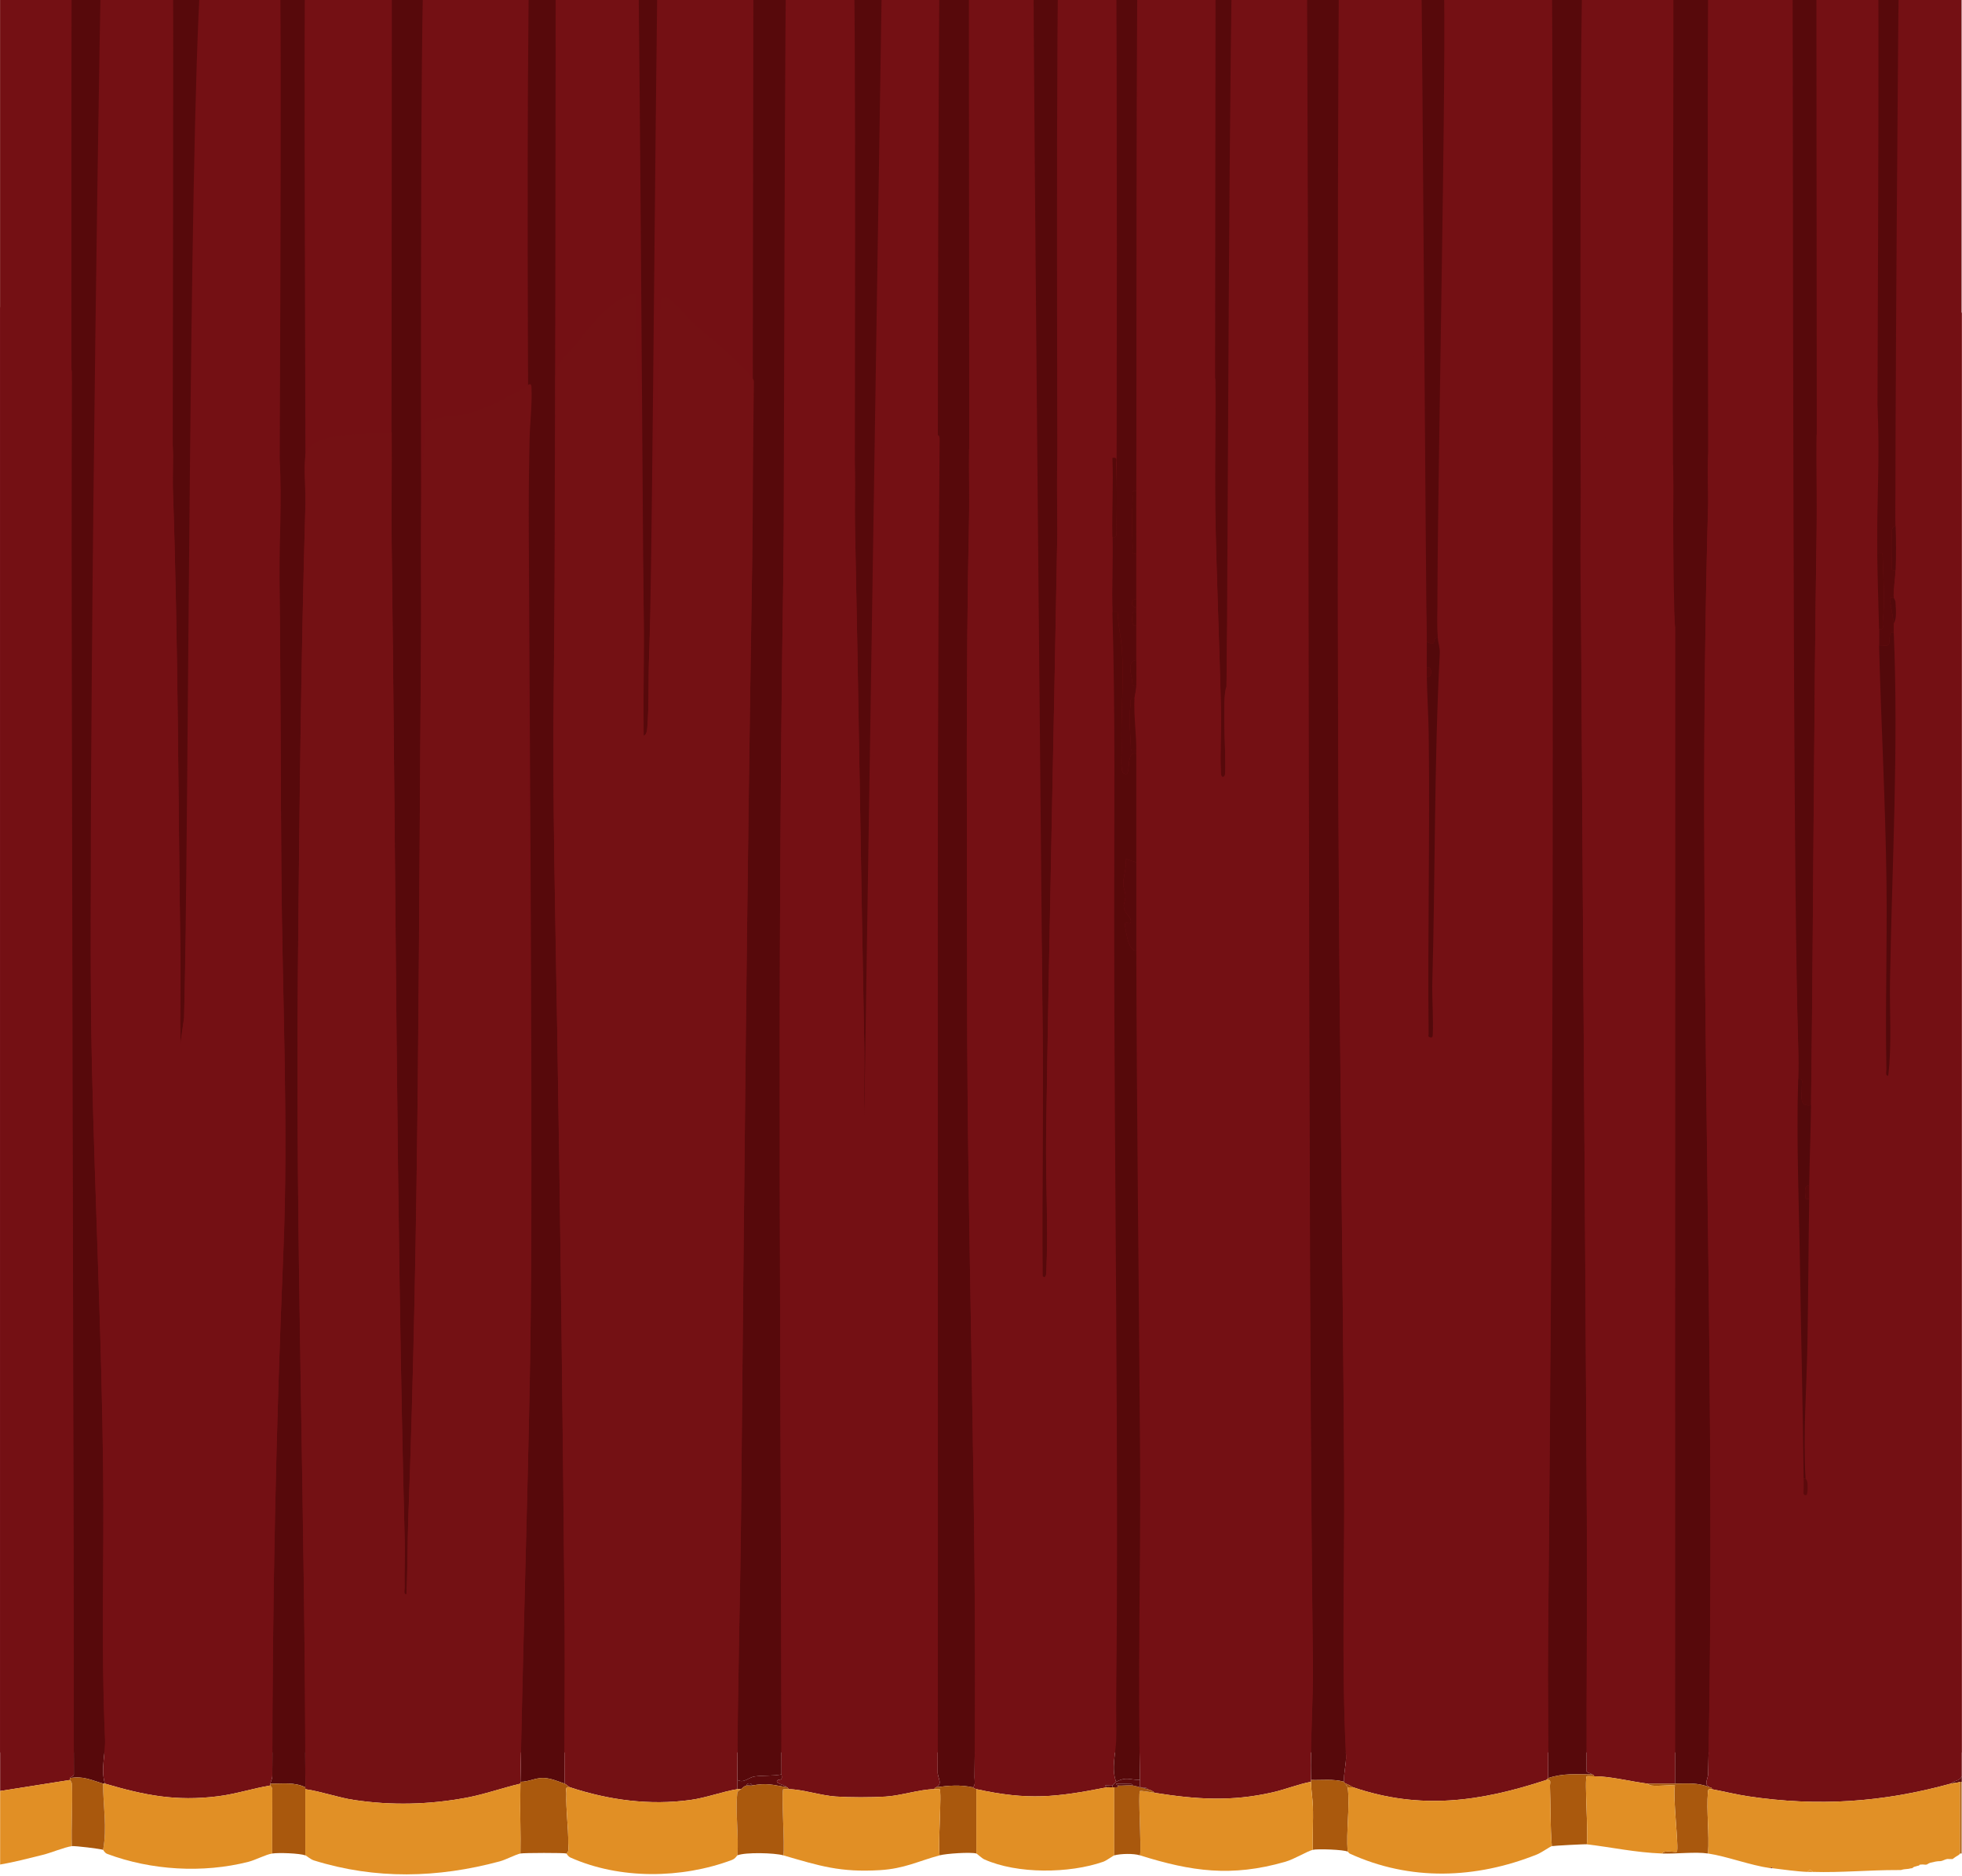 <svg width="4098" height="3918" viewBox="0 0 4098 3918" fill="none" xmlns="http://www.w3.org/2000/svg">
<g clip-path="url(#clip0_17175_1251)">
<rect x="-90.48" width="4188.04" height="3659.65" fill="#741014"/>
<path d="M4097.56 -487.065V-387.225C4082.4 -385.045 4075.67 -368.155 4066.54 -358.725C4037.88 -329.125 3993.53 -294.375 3975.33 -257.935C3959.47 -226.195 3968.47 -158.585 3967.04 -120.305C3964.83 -61.195 3957.15 1038.62 3959.32 1098.24C3950.34 1100.88 3951.86 1108.15 3951.46 1115.35C3950.38 1134.46 3950.88 1157.79 3951.65 1177.09C3951.95 1184.53 3947.68 1192.51 3959.33 1190.4C3958.66 1207.46 3954.4 1233.76 3955.49 1248C3943.85 1246.6 3948.04 1253.27 3948.83 1260.31C3950.23 1272.78 3954.82 1291.75 3955.49 1301.76C3955.92 1308.1 3955.22 1314.59 3955.49 1320.96C3942.03 1315.79 3950.51 1342.73 3943.51 1347.39C3940.13 1349.64 3929.78 1346.96 3924.77 1347.84C3924.47 1336.37 3925.06 1324.76 3924.77 1313.28C3936.95 1315.38 3931.58 1307.18 3932.37 1299.89C3937.36 1254 3933.89 1211.36 3932.45 1165.28C3932.07 1153.09 3933.52 1155.53 3920.93 1155.84C3919.57 1055.09 3927.28 -94.185 3921.11 -193.485C3920.8 -198.485 3918.2 -224.745 3917.08 -225.935C3914.88 -228.265 3907.24 -223.275 3904.32 -221.435C3886.29 -210.075 3868.4 -191.355 3848.26 -181.495C3838.14 -168.935 3796.56 -145.405 3794.25 -131.825C3793.21 -65.245 3795.42 1041.45 3794.39 1108.02C3788.21 1507.26 3787.83 1908.15 3782.69 2307.84C3755.49 2312.31 3764.14 2285.64 3763.49 2267.39C3763.22 2259.95 3767.43 2251.97 3755.81 2254.08C3756.48 2232.03 3756.49 2208.94 3755.85 2186.84C3743.37 1760.3 3745.72 292.324 3743.93 -135.355C3739.85 -148.835 3744.39 -156.615 3727.77 -152.255C3717.53 -149.575 3685.56 -122.645 3679.68 -126.935C3677.87 -128.255 3682.03 -136.285 3670.15 -133.195C3660.79 -130.755 3656.66 -122.725 3649.68 -118.955C3631.2 -108.955 3612.87 -103.265 3592.21 -99.625C3585.26 -98.405 3573.19 -101.385 3569.34 -95.615C3564.73 -88.705 3568.33 1033.39 3567.84 1050.43C3542.2 1933.9 3586.36 2819.92 3567.85 3703.86C3567.6 3715.76 3557.51 3726.57 3571.5 3732.48C3544.71 3722.15 3526.61 3724.88 3498.54 3724.8L3498.72 1311.19C3489.64 1199.46 3497.11 45.795 3494.74 -66.615C3490.68 -72.665 3491.99 -98.035 3490.88 -99.235C3490.12 -100.055 3474.6 -98.645 3469.71 -99.185C3422.33 -104.385 3377.02 -127.275 3327.64 -130.025C3295.22 -131.835 3308.4 -107.085 3306.58 -81.895C3297.84 39.365 3301.8 1204.77 3302.52 1326.91C3306.15 1942 3310.88 2558.51 3314.4 3173.59C3315.4 3348.88 3313.48 3524.21 3313.97 3699.48C3314.37 3701.48 3321.69 3702.91 3325.74 3705.6C3292.61 3705.47 3265.4 3702.68 3233.58 3713.28C3234.48 3617.94 3232.45 3522.42 3233.4 3427.03C3241.73 2593.09 3246.12 720.484 3241.28 -112.675C3238.47 -119.725 3238.98 -139.975 3233.73 -143.525C3227.81 -147.535 3188.66 -154.265 3176 -158.755C3149.58 -168.115 3114.5 -185.545 3088.88 -198.355C3079.58 -203.005 3024 -239.345 3018.56 -233.605C3012.41 -227.115 3025.73 -77.215 3014.67 -55.095C3024.43 56.205 2997.07 1224.46 3003.19 1332.49C2987.19 1331.31 3005.48 1351.8 2980.15 1340.17C2977.83 1216.07 2970.85 50.265 2968.45 -74.075C2967.42 -127.185 2971.71 -183.165 2968.81 -235.715C2968.2 -246.875 2966.13 -270.955 2964.03 -280.855C2963.06 -285.435 2960.18 -289.675 2957.22 -293.245C2908.07 -324.115 2870.1 -377.095 2826.63 -412.255C2822.49 -415.605 2804.28 -430.285 2799.69 -425.605C2795.58 -421.425 2800.28 -325.005 2799.86 -308.315C2791.81 9.255 2794.54 1369.58 2795.66 1687.87C2797.29 2151.93 2804.71 2617.56 2807.54 3081.43C2808.72 3275.58 2801.71 3471.73 2811.36 3665.08C2812.35 3684.81 2806.19 3701.59 2807.36 3720.96C2785.12 3714.49 2761.12 3717.94 2738.24 3717.12C2736.41 3637.35 2743.25 3554.58 2742.26 3473.11C2730.78 2529.86 2735.65 545.443 2727.76 -397.945C2724.49 -421.625 2707.71 -388.845 2701.93 -383.195C2682.85 -364.565 2664.54 -355.045 2644.07 -341.215C2634.23 -334.565 2587.23 -280.325 2581.29 -269.595C2572.66 -254.035 2578.01 -220.405 2577 -200.925C2566.73 -3.085 2564.56 1235.85 2561.78 1434.44C2550.72 1457.85 2563.8 1613.4 2557.75 1620.49C2553.46 1625.52 2550.39 1621.09 2550.08 1614.8C2547.95 1571.87 2551.22 1527.19 2550.26 1484C2547.19 1344.99 2540.79 1204.59 2538.38 1065.8C2536.79 974.297 2539.95 -157.485 2538.55 -248.955C2535.79 -251.985 2523.27 -241.325 2519.77 -238.965C2497.52 -223.985 2477.67 -202.935 2455.35 -188.185C2431.29 -172.275 2403.96 -160.525 2377.81 -148.615C2372.52 -104.055 2373.94 980.477 2373.45 1025.3C2361.84 1023.19 2366.02 1031.17 2365.77 1038.61C2364.65 1071.94 2364.44 1109.28 2365.77 1142.55C2366.07 1149.99 2361.8 1157.97 2373.45 1155.86C2373.33 1187.8 2373.56 1219.92 2373.45 1251.86C2361.54 1247.99 2361.54 1271.09 2373.45 1267.22C2373.44 1271.06 2373.45 1274.9 2373.45 1278.74C2368.76 1279.04 2366.25 1276.93 2365.71 1281.07C2364.44 1290.75 2362.58 1309.82 2373.45 1305.62C2373.4 1329.89 2373.48 1354.31 2373.45 1378.58C2354.18 1379.55 2362.48 1408.79 2364.65 1420.19C2365.99 1427.24 2362.8 1434.55 2373.45 1432.34C2373.28 1443.34 2369.96 1452.43 2369.61 1459.22C2357.97 1457.04 2362.78 1464.78 2361.52 1472.08C2356.84 1499.02 2361.03 1528.92 2361.93 1557.3C2362.32 1569.49 2360.84 1567.05 2373.45 1566.74C2373.45 1569.3 2373.45 1571.86 2373.45 1574.42C2348.32 1566.18 2365.94 1628.67 2346.54 1614.77C2339.57 1609.78 2343.13 1572.08 2342.76 1560.95C2340.46 1491.51 2348.67 1419.82 2342.76 1349.75C2341.09 1329.91 2336.26 1308.55 2334.9 1288.33C2334.1 1276.52 2337.32 1278.25 2323.52 1278.75C2322 1226.42 2324.53 1173.48 2323.52 1121.31C2335.17 1123.42 2330.88 1115.45 2331.21 1108.01C2333.39 1059.34 2333.1 -21.575 2331.19 -70.525C2330.9 -77.965 2335.16 -85.945 2323.51 -83.835C2322.78 -102.175 2318.53 -119.205 2319.66 -137.585C2292.63 -128.535 2270.11 -113.655 2240.98 -110.705C2234.53 -110.055 2214.52 -112.215 2212.46 -110.405C2204.86 -103.735 2208.92 1087.91 2208.49 1111.88C2201.05 1529.94 2191.3 1949.25 2185.09 2367.2C2183.66 2463.42 2190.02 2563.83 2185.27 2659.28C2184.96 2665.57 2181.89 2670 2177.6 2664.97C2176.16 2492.84 2179.4 2320.5 2177.77 2148.32C2174.02 1753.24 2160.15 317.314 2158.43 -78.125C2153.7 -85.695 2156.25 -110.955 2154.12 -114.125C2146.14 -125.965 2059.46 -110.185 2041.47 -114.365C2033.77 -112.895 2024.82 -110.055 2023.95 -101.165C2023.06 -55.055 2025.18 1031.22 2024.17 1077.32C2016.95 1405.24 2020.02 1736.82 2020.02 2064.02C2020.02 2612.93 2041.66 3162.03 2035.54 3711.39C2035.47 3717.81 2038.15 3728.74 2031.67 3732.49C2005.24 3726.82 1981.38 3728.73 1954.87 3732.49C1970.48 3725.72 1957.6 3712.08 1958.53 3700.03C1960.33 2771.96 1955.1 803.263 1962.61 -124.225C1962.45 -126.295 1962.12 -128.455 1960.89 -130.185C1957.58 -134.835 1859.66 -155.725 1849.76 -152.465C1845.33 -151.005 1843.67 -147.825 1843.47 -143.415L1805.14 2334.72C1804.19 2285.48 1806.25 2235.99 1805.29 2186.71C1798.22 1822.37 1793.39 1457.08 1785.73 1092.67C1784.59 1038.32 1788.89 -54.855 1782.02 -108.765C1780.86 -117.885 1785.42 -128.355 1778.2 -135.665C1755.72 -158.415 1700.47 -170.935 1669.52 -188.265C1663.35 -191.715 1653.46 -201.295 1649.55 -202.865C1643.31 -205.365 1644.02 -201.525 1643.83 -197.195C1638.43 -75.305 1637.92 1089.4 1635.97 1211.35C1622.69 2042.26 1631.18 2874.23 1632.31 3705.6C1614.26 3709.09 1594.89 3707.4 1576.91 3709.72C1562.37 3711.6 1554.65 3724.76 1540.15 3717.12C1540.32 3529.48 1546.28 3338.66 1548.01 3150.91C1554.07 2492.67 1560.4 1834.66 1571.05 1177.15C1573.11 1050.14 1572.58 -116.245 1574.68 -243.185C1574.71 -246.465 1572.7 -248.575 1571.08 -251.105C1562.52 -264.425 1520.01 -302.785 1505.67 -316.255C1489.29 -331.655 1468.4 -346.925 1451.75 -362.175C1440.98 -372.035 1403.67 -414.455 1395.47 -417.265C1392.56 -418.265 1383.48 -418.675 1382.84 -417.825C1375.9 -408.545 1379.58 -347.995 1378.9 -331.495C1369.8 -111.675 1363.96 1149.11 1355.79 1368.94C1353.99 1417.36 1355.86 1471.2 1352.06 1518.81C1351.71 1523.25 1350.76 1535.99 1344.33 1536C1343.33 1452.18 1345.5 1368.17 1344.48 1284.31C1342.12 1090.21 1335.67 -145.425 1328.9 -339.175C1327.96 -366.025 1330.16 -393.145 1328.95 -419.975C1328.47 -430.685 1317.42 -425.565 1310.79 -422.645C1262.88 -401.505 1234.25 -358.695 1202.25 -319.985C1182.35 -295.915 1159.16 -283.205 1159.95 -247.085C1161.55 -35.905 1159.36 1215.99 1156.72 1426.57C1153.71 1666.78 1159.9 1910.8 1163.86 2152.29C1170.64 2566.56 1175.73 2981.97 1179.36 3396.31C1180.32 3505.78 1178.27 3615.37 1179.18 3724.8C1165.22 3719.92 1150.18 3713.34 1135.04 3712.98C1118.01 3712.58 1103.76 3721.31 1087.02 3720.96C1092.04 3444.78 1101.08 3166.18 1106.4 2889.79C1119.03 2233.18 1092.62 536.454 1106.04 -120.515C1106.79 -157.335 1111.73 -194.115 1110.06 -231.755C1109.47 -245.095 1099.88 -232.385 1093.52 -229.035C1044.69 -203.335 983.829 -166.565 928.549 -171.475C923.219 -166.975 887.499 -160.645 887.159 -158.505C885.739 -149.625 888.279 -137.765 887.369 -127.985C875.289 1.305 880.559 1198.18 879.469 1330.38C874.399 1945.41 875.519 2560.62 852.729 3173.72C850.799 3225.65 851.669 3277.48 848.899 3329.26C842.249 3330.18 845.179 3320.48 845.089 3315.86C844.439 3282.55 846.109 3249.1 845.269 3215.81C827.689 2522.13 826.969 1825.56 818.029 1131.05C817.049 1054.86 819.119 -61.505 818.229 -137.655C770.539 -133.675 717.049 -136.035 671.319 -121.335C657.759 -116.975 640.089 -104.345 637.909 -89.465C633.579 -59.875 638.829 1022.58 637.909 1054.24C628.459 1379.45 625.219 1707.84 622.189 2033.08C616.909 2600.13 637.729 3165.59 637.729 3732.45C614.209 3721.04 590.219 3725.34 564.769 3724.77C565.319 3720.23 568.779 3715.76 568.789 3707.73C568.909 3344.33 576.309 2982.32 591.619 2620.75C602.909 2354.07 589.679 2085.16 587.639 1818.41C586.089 1616.37 586.169 1411.78 583.779 1211.68C582.809 1130.96 589.809 1.025 584.009 -78.145C583.689 -82.465 580.669 -105.435 579.759 -106.535C577.029 -109.845 531.159 -114.245 522.329 -116.305C504.069 -120.565 478.419 -128.565 461.069 -135.685C449.459 -140.445 441.679 -152.575 426.559 -149.165C420.179 -115.485 421.119 -81.215 418.899 -47.355C394.189 328.955 394.269 1748.12 384.479 2125.61L376.649 2181.1C375.689 2116.49 377.759 2051.67 376.799 1987.01C372.019 1664.76 372.219 1341.33 361.079 1019.69C360.079 990.787 363.309 -79.825 360.879 -108.455C360.299 -115.325 358.239 -133.495 356.739 -138.875C353.819 -149.305 310.699 -165.635 298.629 -172.925C268.789 -190.955 244.439 -218.995 209.609 -229.825L211.679 -112.495C203.249 321.454 182.109 1794.62 192.119 2229.29C198.589 2510.39 212.389 2792.18 215.519 3073.73C217.579 3259.3 211.159 3445.55 219.359 3630.52C220.789 3662.89 209.859 3694.26 219.179 3724.78C217.999 3724.43 216.519 3725.13 215.339 3724.78C191.519 3717.78 173.929 3708.22 146.219 3713.26C147.539 3709.98 155.479 3709.64 154.209 3703.83C153.679 2726.47 146.329 713.103 150.259 -262.645C150.119 -273.475 138.779 -282.195 130.939 -289.405C110.529 -308.155 86.249 -324.645 65.499 -343.005C44.469 -361.605 27.329 -388.025 0.299 -398.765V-487.085C7.939 -487.445 10.979 -481.815 15.699 -477.515C175.109 -332.105 331.109 -231.035 555.149 -218.245C848.369 -201.505 1090.21 -314.555 1288.71 -521.565C1300.64 -534.005 1318.87 -566.705 1338.42 -564.025C1349.4 -562.525 1359.5 -540.135 1367.41 -531.305C1655.26 -209.785 2110.26 -119.255 2495.08 -328.955C2611.99 -392.665 2672.65 -461.235 2759.28 -556.275C2772.9 -571.215 2776.29 -570.865 2792.07 -558.215C2804.08 -548.585 2811.04 -535.425 2820.7 -525.415C3029.26 -309.335 3293.89 -172.365 3603.65 -218.785C3798.59 -247.995 3962.72 -346.975 4097.58 -487.095L4097.56 -487.065Z" fill="#57090B"/>
<path d="M4097.56 652.799V3709.44C4092.85 3720.27 4081.89 3717.56 4074.52 3724.8C3932.21 3764.04 3797.29 3773.15 3650.69 3751.19C3625.34 3747.39 3600.44 3741.01 3575.32 3736.32C3575.83 3732.28 3573.34 3733.2 3571.48 3732.48C3557.49 3726.57 3567.58 3715.76 3567.83 3703.86C3586.34 2819.91 3542.17 1933.9 3567.82 1050.42C3568.31 1033.38 3564.71 951.309 3569.32 944.399C3573.17 938.629 3585.24 941.609 3592.19 940.389C3612.86 936.759 3631.18 931.069 3649.66 921.059C3656.64 917.279 3660.77 909.259 3670.13 906.819C3682 903.729 3677.85 911.759 3679.66 913.079C3685.55 917.379 3717.51 890.449 3727.75 887.759C3744.38 883.399 3739.83 891.179 3743.91 904.659C3745.7 1332.34 3743.35 1760.29 3755.83 2186.83C3756.48 2208.93 3756.46 2232.02 3755.79 2254.07C3751.79 2385.68 3757.82 2522.41 3759.81 2655.17C3761.97 2799.61 3765.59 2943.54 3767.31 3087.35C3767.39 3094.34 3767.11 3101.38 3767.31 3108.39C3767.46 3113.59 3764.14 3124.48 3773.04 3121.92C3776.23 3121 3775.67 3101.34 3775.19 3096.57C3774.63 3091.03 3771.18 3087.85 3771.15 3087.35C3765.78 2994.05 3773.56 2898.12 3775.17 2805.29C3776.91 2704.54 3777.28 2604.48 3778.83 2503.67C3778.97 2494.73 3778.7 2485.73 3778.83 2476.79C3779.64 2420.35 3781.94 2364.51 3782.67 2307.83C3787.81 1908.14 3788.19 1507.25 3794.37 1108.01C3795.4 1041.44 3793.19 974.759 3794.23 908.189C3796.54 894.609 3838.13 871.079 3848.24 858.519C3868.38 848.659 3886.27 829.939 3904.3 818.579C3907.22 816.739 3914.86 811.749 3917.06 814.079C3918.18 815.269 3920.78 841.529 3921.09 846.529C3927.26 945.829 3919.55 1055.07 3920.91 1155.83C3921.62 1208.44 3923.41 1260.55 3924.75 1313.27C3925.04 1324.75 3924.45 1336.36 3924.75 1347.83C3929.13 1513.05 3938.28 1679.29 3940.29 1844.93C3941.86 1974.21 3937.57 2103.73 3940.11 2232.98C3940.2 2237.6 3937.27 2247.3 3943.92 2246.38C3951.67 2181.1 3946.49 2114.36 3947.61 2048.45C3951.68 1807.66 3965.65 1562.37 3955.47 1320.95C3955.2 1314.58 3955.9 1308.09 3955.47 1301.75C3962.48 1290.94 3959.47 1271.05 3959.07 1257.66C3958.94 1253.43 3955.6 1249.68 3955.47 1247.99C3954.38 1233.75 3958.64 1207.45 3959.31 1190.39C3960.57 1158.25 3960.44 1129.33 3959.31 1098.23C3957.14 1038.61 3964.81 978.819 3967.03 919.709C3968.46 881.429 3959.47 813.819 3975.32 782.079C3993.52 745.639 4037.87 710.889 4066.53 681.289C4075.66 671.859 4082.39 654.969 4097.55 652.789L4097.56 652.799Z" fill="#741014"/>
<path d="M0.279 641.279C27.309 652.019 44.449 678.439 65.479 697.039C86.239 715.399 110.509 731.889 130.919 750.639C138.769 757.849 150.099 766.569 150.239 777.399C146.309 1753.14 153.659 2726.48 154.189 3703.86C155.459 3709.67 147.519 3710 146.199 3713.29C145.909 3714.01 146.029 3716.3 146.199 3717.13L0.279 3740.16V641.279Z" fill="#741014"/>
<path d="M146.199 3717.12C146.399 3718.09 150.019 3720.47 150.249 3726.33C151.969 3769.17 148.539 3812.53 150.039 3855.36C134.039 3857.7 107.219 3869.12 89.459 3873.5C59.849 3880.79 30.369 3888.62 0.279 3893.76V3740.16L146.199 3717.12Z" fill="#E18F25"/>
<path d="M4097.56 3720.96H4093.72V3870.72H4097.56V3720.96Z" fill="#AA590D"/>
<path d="M4097.56 3720.96H4093.72C4087.75 3723.5 4080.21 3723.23 4074.52 3724.8C4081.89 3717.56 4092.85 3720.27 4097.56 3709.44V3720.96Z" fill="#5C0A0C"/>
<path d="M2980.12 1340.16C2980.45 1358.02 2979.8 1376.06 2980.12 1393.92C2980.24 1400.31 2980.01 1406.73 2980.12 1413.12C2980.83 1453.27 2983.62 1494.35 2984.14 1533.9C2986.9 1742.54 2981.71 1951.4 2983.96 2160.06C2981.04 2166.82 2990.19 2167.44 2991.63 2165.75C2995.06 2161.73 2991.04 2075.22 2991.46 2059.98C2997.97 1828.69 2995.28 1596.08 3007.19 1365.3C3007.89 1351.8 3003.76 1342.99 3003.16 1332.48C2997.05 1224.45 3024.41 1096.23 3014.64 984.92C3025.7 962.8 3012.38 812.9 3018.53 806.41C3023.98 800.67 3079.55 837.01 3088.85 841.66C3114.47 854.47 3149.55 871.89 3175.97 881.26C3188.63 885.75 3227.79 892.48 3233.7 896.49C3238.94 900.05 3238.44 920.3 3241.25 927.34C3246.09 1760.5 3241.7 2593.08 3233.37 3427.02C3232.42 3522.41 3234.45 3617.93 3233.55 3713.28C3232.11 3713.76 3230.77 3716.77 3229.71 3717.12C3092.25 3762.32 2967.33 3780.44 2826.51 3732.48C2824.02 3731.63 2818.13 3727.25 2811.15 3724.8C2807.32 3723.46 2807.57 3721.04 2807.31 3720.96C2806.15 3701.59 2812.3 3684.81 2811.31 3665.08C2801.65 3471.72 2808.67 3275.56 2807.49 3081.42C2804.66 2617.55 2797.24 2151.91 2795.61 1687.86C2794.49 1369.57 2791.76 1049.27 2799.81 731.7C2800.23 715.02 2795.53 618.6 2799.64 614.41C2804.23 609.73 2822.44 624.42 2826.58 627.76C2870.05 662.92 2908.02 715.89 2957.17 746.77C2960.13 750.34 2963.01 754.58 2963.98 759.16C2966.08 769.06 2968.15 793.14 2968.76 804.3C2971.66 856.85 2967.37 912.83 2968.4 965.94C2970.8 1090.28 2977.78 1216.06 2980.1 1340.16H2980.12Z" fill="#741014"/>
<path d="M637.719 3732.48C637.719 3165.61 616.899 2600.15 622.179 2033.1C625.209 1707.86 628.449 1379.47 637.899 1054.26C638.819 1022.6 633.559 980.171 637.899 950.581C640.079 935.701 657.749 923.071 671.309 918.711C717.039 904.011 770.529 906.371 818.219 902.391C819.109 978.531 817.039 1054.88 818.019 1131.07C826.959 1825.58 827.679 2522.15 845.259 3215.83C846.099 3249.12 844.429 3282.56 845.079 3315.88C845.169 3320.5 842.239 3330.2 848.889 3329.28C851.659 3277.5 850.789 3225.67 852.719 3173.74C875.509 2560.63 874.389 1945.43 879.459 1330.4C880.549 1198.2 875.279 1041.35 887.359 912.061C888.269 902.271 885.729 890.411 887.149 881.541C887.489 879.401 923.209 873.071 928.539 868.571C983.819 873.471 1044.68 836.711 1093.51 811.011C1099.87 807.661 1109.46 794.951 1110.05 808.291C1111.72 845.931 1106.78 882.711 1106.03 919.531C1092.61 1576.5 1119.02 2233.2 1106.39 2889.81C1101.07 3166.21 1092.03 3444.81 1087.01 3720.99C1086.99 3722.27 1087.03 3723.55 1087.01 3724.83C1048.76 3733.85 1011.48 3747.36 972.679 3754.5C895.349 3768.74 817.699 3770.57 739.889 3758.99C705.479 3753.87 672.149 3741.34 637.729 3736.35V3732.51L637.719 3732.48Z" fill="#741114"/>
<path d="M1179.16 3724.8C1178.25 3615.37 1180.3 3505.77 1179.34 3396.3C1175.71 2981.96 1170.62 2566.55 1163.84 2152.28C1159.89 1910.79 1153.69 1666.77 1156.7 1426.56C1159.34 1215.97 1161.53 1004.11 1159.93 792.93C1159.14 756.81 1182.33 744.1 1202.23 720.03C1234.23 681.32 1262.86 638.51 1310.77 617.37C1317.4 614.44 1328.45 609.32 1328.93 620.04C1330.14 646.87 1327.94 673.98 1328.88 700.84C1335.65 894.6 1342.1 1090.2 1344.46 1284.3C1345.48 1368.16 1343.31 1452.17 1344.31 1535.99C1350.73 1535.98 1351.68 1523.24 1352.04 1518.8C1355.84 1471.19 1353.97 1417.35 1355.77 1368.93C1363.95 1149.1 1369.79 928.35 1378.88 708.52C1379.56 692.02 1375.88 631.47 1382.82 622.19C1383.46 621.34 1392.54 621.75 1395.45 622.75C1403.64 625.56 1440.96 667.98 1451.73 677.84C1468.38 693.09 1489.27 708.36 1505.65 723.76C1519.98 737.23 1562.49 775.59 1571.06 788.91C1572.68 791.43 1574.7 793.54 1574.66 796.83C1572.55 923.77 1573.09 1050.13 1571.03 1177.14C1560.38 1834.65 1554.05 2492.66 1547.99 3150.9C1546.26 3338.65 1540.3 3529.48 1540.13 3717.12C1540.13 3723.52 1540.13 3729.92 1540.13 3736.32C1508.4 3741.56 1475.41 3754.34 1441.8 3758.95C1356.82 3770.62 1271.67 3759.2 1190.69 3732.48C1187.41 3731.4 1182.54 3725.98 1179.17 3724.8H1179.16Z" fill="#741114"/>
<path d="M219.159 3724.8C209.839 3694.28 220.779 3662.91 219.339 3630.54C211.139 3445.57 217.559 3259.31 215.499 3073.74C212.369 2792.19 198.569 2510.4 192.099 2229.3C182.089 1794.63 203.229 1361.49 211.659 927.541L209.589 810.211C244.419 821.041 268.779 849.081 298.609 867.111C310.679 874.401 353.799 890.731 356.719 901.161C358.219 906.541 360.279 924.711 360.859 931.581C363.289 960.211 360.059 990.801 361.059 1019.7C372.199 1341.34 371.999 1664.77 376.779 1987.02C377.739 2051.67 375.669 2116.49 376.629 2181.11L384.459 2125.62C394.249 1748.13 394.169 1368.99 418.879 992.681C421.099 958.821 420.159 924.541 426.539 890.871C441.669 887.471 449.449 899.591 461.049 904.351C478.399 911.471 504.049 919.471 522.309 923.731C531.139 925.791 577.009 930.181 579.739 933.501C580.649 934.611 583.679 957.571 583.989 961.891C589.779 1041.06 582.789 1130.97 583.759 1211.69C586.149 1411.78 586.069 1616.37 587.619 1818.42C589.659 2085.17 602.889 2354.09 591.599 2620.76C576.289 2982.34 568.889 3344.35 568.769 3707.75C568.769 3715.79 565.309 3720.26 564.749 3724.79C564.609 3725.94 564.599 3727.48 564.749 3728.63C527.859 3734.8 492.209 3746.61 454.899 3751.26C367.029 3762.21 302.239 3749.18 219.149 3724.79L219.159 3724.8Z" fill="#741014"/>
<path d="M2373.4 1025.28C2373.89 980.46 2372.47 935.94 2377.76 891.39C2403.91 879.48 2431.25 867.73 2455.3 851.82C2477.61 837.07 2497.47 816.02 2519.72 801.04C2523.22 798.68 2535.74 788.02 2538.5 791.05C2539.9 882.52 2536.74 974.27 2538.33 1065.78C2540.74 1204.57 2547.14 1344.97 2550.21 1483.98C2551.16 1527.17 2547.89 1571.85 2550.03 1614.78C2550.34 1621.07 2553.41 1625.5 2557.7 1620.47C2563.75 1613.38 2550.67 1457.83 2561.73 1434.42C2564.51 1235.83 2566.68 1036.92 2576.95 839.08C2577.96 819.6 2572.61 785.98 2581.24 770.41C2587.18 759.68 2634.18 705.44 2644.02 698.79C2664.49 684.96 2682.81 675.44 2701.88 656.81C2707.66 651.16 2724.44 618.38 2727.71 642.06C2735.6 1585.46 2730.73 2529.84 2742.21 3473.09C2743.2 3554.56 2736.36 3637.34 2738.19 3717.11C2738.22 3718.39 2738.16 3719.67 2738.19 3720.95C2711.15 3726.06 2685.19 3736.79 2658.41 3742.93C2571.68 3762.83 2498.4 3757.74 2411.79 3743.99C2408.37 3740.14 2401.28 3737.47 2396.43 3736.31L2393.66 3733.27C2376.78 3733.45 2381.38 3731.22 2381.07 3717.11C2376.17 3495.34 2382.63 3272.62 2381.25 3050.69C2379.04 2695.87 2374.19 2340.76 2373.39 1985.27C2373.25 1923.89 2373.46 1862.33 2373.39 1800.95C2373.31 1725.49 2373.35 1649.85 2373.39 1574.39C2373.39 1571.83 2373.39 1569.27 2373.39 1566.71C2373.41 1530.96 2367.82 1493.07 2369.55 1459.19C2369.9 1452.4 2373.22 1443.31 2373.39 1432.31C2373.66 1414.45 2373.37 1396.41 2373.39 1378.55C2373.42 1354.28 2373.34 1329.86 2373.39 1305.59C2373.41 1296.65 2373.37 1287.65 2373.39 1278.71C2373.39 1274.87 2373.38 1271.03 2373.39 1267.19C2373.4 1262.07 2373.37 1256.95 2373.39 1251.83C2373.5 1219.89 2373.27 1187.77 2373.39 1155.83C2373.56 1112.38 2372.91 1068.72 2373.39 1025.27L2373.4 1025.28Z" fill="#741014"/>
<path d="M1632.28 3705.6C1631.15 2874.22 1622.66 2042.25 1635.94 1211.34C1637.89 1089.39 1638.39 964.709 1643.8 842.819C1643.99 838.489 1643.28 834.649 1649.52 837.149C1653.43 838.719 1663.33 848.299 1669.49 851.749C1700.44 869.079 1755.69 881.599 1778.17 904.349C1785.39 911.659 1780.83 922.129 1781.99 931.249C1788.87 985.159 1784.56 1038.31 1785.7 1092.66C1793.36 1457.07 1798.19 1822.36 1805.26 2186.7C1806.22 2235.98 1804.16 2285.46 1805.11 2334.71L1843.44 896.599C1843.64 892.189 1845.3 888.999 1849.73 887.549C1859.63 884.289 1957.55 905.179 1960.86 909.829C1962.09 911.559 1962.42 913.709 1962.58 915.789C1955.07 1843.28 1960.3 2771.95 1958.5 3700.03C1957.57 3712.08 1970.45 3725.72 1954.84 3732.49C1953.58 3732.67 1951.99 3735.1 1951 3736.33C1920.43 3736.82 1882.14 3749.89 1849.42 3751.87C1818.94 3753.71 1775.95 3753.74 1745.52 3751.73C1714.8 3749.7 1676 3736.7 1647.64 3736.33C1646.63 3735.1 1645.09 3732.71 1643.8 3732.49C1640.68 3727.41 1614.96 3723.98 1624.89 3717.35C1628.35 3715.04 1635.23 3719.68 1632.28 3705.61V3705.6Z" fill="#741014"/>
<path d="M2031.64 3732.48C2038.12 3728.73 2035.44 3717.8 2035.51 3711.38C2041.63 3162.01 2019.99 2612.91 2019.99 2064C2019.99 1736.8 2016.93 1405.22 2024.14 1077.3C2025.15 1031.21 2023.03 984.95 2023.92 938.84C2024.79 929.95 2033.74 927.11 2041.44 925.64C2059.43 929.82 2146.11 914.04 2154.09 925.88C2156.22 929.05 2153.67 954.31 2158.4 961.88C2160.12 1357.32 2173.99 1753.22 2177.74 2148.3C2179.37 2320.47 2176.13 2492.82 2177.57 2664.95C2181.86 2669.98 2184.93 2665.55 2185.24 2659.26C2189.98 2563.81 2183.63 2463.4 2185.06 2367.18C2191.27 1949.23 2201.02 1529.91 2208.46 1111.86C2208.89 1087.88 2204.83 936.26 2212.43 929.6C2214.49 927.79 2234.5 929.96 2240.95 929.3C2270.08 926.34 2292.6 911.47 2319.63 902.42C2318.51 920.79 2322.75 937.83 2323.48 956.17C2325.67 1010.94 2322.42 1066.44 2323.48 1121.29C2324.49 1173.46 2321.96 1226.4 2323.48 1278.73C2329.63 1489.93 2327.2 1703.81 2327.19 1914.25C2327.15 2459.87 2336.98 3007.77 2331.36 3554.1C2331.09 3580.62 2332.41 3607.62 2331.34 3634.75C2330.27 3661.8 2320.87 3693.74 2331.16 3720.97C2328.64 3722.25 2325.01 3728.24 2323.48 3728.65C2319.4 3729.73 2312.82 3727.87 2308.12 3728.68L2311.96 3732.49C2204.86 3753.4 2148.28 3760.05 2039.32 3736.33C2035.31 3735.46 2032.46 3732.67 2031.64 3732.49V3732.48Z" fill="#741014"/>
<path d="M3325.72 3705.6C3321.67 3702.92 3314.34 3701.48 3313.95 3699.48C3313.47 3524.2 3315.39 3348.86 3314.38 3173.58C3310.86 2558.5 3306.13 1941.99 3302.5 1326.9C3301.78 1204.76 3297.81 1079.37 3306.56 958.12C3308.38 932.92 3295.2 908.18 3327.62 909.99C3377 912.75 3422.31 935.64 3469.69 940.83C3474.58 941.37 3490.1 939.96 3490.86 940.78C3491.97 941.99 3490.66 967.35 3494.72 973.4C3497.09 1085.81 3489.62 1199.45 3498.7 1311.18L3498.52 3724.8C3479.37 3724.74 3460.07 3724.84 3440.92 3724.8C3406.39 3720.46 3362.9 3709.23 3329.56 3709.44C3329.63 3706.58 3327.28 3706.64 3325.72 3705.6Z" fill="#741014"/>
<path d="M2323.48 1278.72C2337.28 1278.22 2334.06 1276.49 2334.86 1288.3C2336.23 1308.52 2341.05 1329.88 2342.72 1349.72C2348.63 1419.79 2340.42 1491.48 2342.72 1560.92C2343.09 1572.05 2339.53 1609.75 2346.5 1614.74C2365.9 1628.64 2348.27 1566.15 2373.41 1574.39C2373.37 1649.85 2373.33 1725.49 2373.41 1800.95L2350.38 1793.28C2354.19 1810.63 2346.18 1829.59 2346.18 1845.11C2346.18 1854.37 2350.78 1862.74 2350.74 1871.98C2350.71 1879.82 2346.54 1886.83 2347.28 1894.11C2348.62 1907.29 2360.49 1913.25 2361.94 1921.87C2363.7 1932.33 2354.13 1925.42 2350.54 1927.8C2347.77 1929.64 2354.4 1959.86 2356.49 1965.71C2358.86 1972.36 2363.95 1986.3 2373.41 1985.27C2374.21 2340.76 2379.06 2695.87 2381.27 3050.69C2382.65 3272.62 2376.19 3495.34 2381.09 3717.11C2357.79 3716.85 2352.95 3709.84 2331.17 3720.95C2320.88 3693.72 2330.28 3661.78 2331.35 3634.73C2332.42 3607.61 2331.1 3580.6 2331.37 3554.08C2336.99 3007.75 2327.16 2459.84 2327.2 1914.23C2327.21 1703.79 2329.65 1489.91 2323.49 1278.71L2323.48 1278.72Z" fill="#56090A"/>
<path d="M564.759 3728.64C564.829 3729.22 568.809 3732.19 568.809 3737.85C568.829 3782.14 568.349 3826.48 568.599 3870.72C555.419 3872.68 533.789 3884.27 518.769 3888.09C423.739 3912.3 315.489 3905.82 223.969 3871.52C218.429 3869.44 215.889 3863.24 215.319 3863.03C224.149 3816.33 215.289 3771.39 215.319 3724.79C216.499 3725.14 217.979 3724.44 219.159 3724.79C302.249 3749.18 367.039 3762.21 454.909 3751.26C492.219 3746.61 527.869 3734.8 564.759 3728.63V3728.64Z" fill="#E18F25"/>
<path d="M1179.16 3724.8C1182.53 3725.98 1187.4 3731.4 1190.68 3732.48C1179.07 3730.37 1183.25 3738.35 1183 3745.79C1181.81 3781.56 1187.32 3814.38 1186.87 3849.61C1186.79 3856.03 1189.49 3866.95 1183 3870.71C1178.49 3869.06 1094.71 3869.22 1087 3870.71C1087.91 3829.16 1085.86 3787.34 1086.8 3745.75C1086.96 3738.5 1086.89 3730.33 1087 3724.79C1087.02 3723.51 1086.98 3722.23 1087 3720.95C1103.74 3721.3 1117.99 3712.57 1135.02 3712.97C1150.15 3713.33 1165.19 3719.9 1179.16 3724.79V3724.8Z" fill="#AA590D"/>
<path d="M3955.48 1320.96C3965.67 1562.38 3951.69 1807.67 3947.62 2048.46C3946.51 2114.37 3951.69 2181.1 3943.93 2246.39C3937.28 2247.31 3940.21 2237.61 3940.12 2232.99C3937.57 2103.74 3941.87 1974.22 3940.3 1844.94C3938.29 1679.3 3929.14 1513.06 3924.76 1347.84C3929.76 1346.96 3940.12 1349.64 3943.5 1347.39C3950.5 1342.73 3942.02 1315.78 3955.48 1320.96Z" fill="#53090B"/>
<path d="M3755.8 2254.08C3767.42 2251.97 3763.21 2259.95 3763.48 2267.39C3764.13 2285.64 3755.48 2312.31 3782.68 2307.84C3781.95 2364.52 3779.65 2420.36 3778.84 2476.8C3767.97 2472.6 3769.83 2491.67 3771.1 2501.35C3771.64 2505.49 3774.15 2503.38 3778.84 2503.68C3777.29 2604.49 3776.92 2704.55 3775.18 2805.3C3773.57 2898.13 3765.79 2994.06 3771.16 3087.36H3767.32C3765.6 2943.55 3761.98 2799.62 3759.82 2655.18C3757.83 2522.42 3751.8 2385.69 3755.8 2254.08Z" fill="#53090B"/>
<path d="M3003.16 1332.48C3003.75 1342.98 3007.89 1351.8 3007.19 1365.3C2995.28 1596.08 2997.98 1828.7 2991.46 2059.98C2991.03 2075.22 2995.06 2161.72 2991.63 2165.75C2990.18 2167.44 2981.04 2166.82 2983.96 2160.06C2981.71 1951.4 2986.9 1742.54 2984.14 1533.9C2983.62 1494.35 2980.83 1453.27 2980.12 1413.12C2992.09 1417.47 2992.09 1389.57 2980.12 1393.92C2979.8 1376.06 2980.45 1358.02 2980.12 1340.16C3005.45 1351.79 2987.16 1331.3 3003.16 1332.48Z" fill="#53090B"/>
<path d="M3325.72 3705.6C3327.28 3706.64 3329.63 3706.58 3329.56 3709.44C3326.03 3709.46 3314.79 3708.85 3314.18 3709.42C3309.02 3714.31 3318.12 3833.7 3314.2 3851.52C3309.3 3850.95 3244.78 3854.43 3241.24 3855.36C3237.87 3813.77 3238.81 3772.27 3237.4 3730.43C3237.15 3722.99 3241.33 3715.01 3229.72 3717.12C3230.78 3716.77 3232.12 3713.76 3233.56 3713.28C3265.38 3702.68 3292.59 3705.47 3325.72 3705.6Z" fill="#AA590D"/>
<path d="M2031.64 3732.48C2032.46 3732.66 2035.31 3735.45 2039.32 3736.32V3870.72C2027.04 3867.37 1976.39 3870.82 1962.52 3874.56C1958.73 3857.19 1967.52 3741.09 1962.52 3736.3C1962.01 3735.81 1953.84 3736.27 1950.99 3736.32C1951.98 3735.09 1953.57 3732.66 1954.83 3732.48C1981.34 3728.72 2005.2 3726.81 2031.63 3732.48H2031.64Z" fill="#A9580D"/>
<path d="M2807.32 3720.96C2807.58 3721.04 2807.33 3723.46 2811.16 3724.8C2810.39 3727.92 2814.9 3731.68 2815 3732.48C2820.05 3773.82 2811.26 3824.45 2815 3866.88C2807.52 3862.48 2750.95 3860.68 2742.04 3863.04C2741.09 3833.02 2743.26 3802.66 2742.22 3772.62C2741.65 3756.06 2738.66 3739.18 2738.2 3720.96C2738.17 3719.68 2738.23 3718.4 2738.2 3717.12C2761.08 3717.94 2785.08 3714.49 2807.32 3720.96Z" fill="#AA590D"/>
<path d="M3498.52 3724.8C3526.59 3724.88 3544.69 3722.15 3571.48 3732.48C3573.34 3733.2 3575.83 3732.28 3575.32 3736.32C3569.6 3735.63 3567.78 3736.08 3567.32 3741.78C3564 3782.95 3570.44 3829 3567.64 3870.72C3540.6 3866.7 3500.9 3871.83 3471.64 3870.72C3476.16 3862.31 3500.02 3869.29 3502.38 3866.9C3507.23 3861.97 3493.06 3746.11 3498.54 3728.63C3482.97 3727.34 3465.38 3730.39 3450.14 3728.85C3444.46 3728.28 3441.42 3724.87 3440.92 3724.8C3460.07 3724.84 3479.37 3724.74 3498.52 3724.8Z" fill="#A9580D"/>
<path d="M637.719 3732.48V3874.56C624.849 3870.15 582.389 3868.68 568.599 3870.72C568.359 3826.49 568.829 3782.14 568.809 3737.85C568.809 3732.19 564.829 3729.22 564.759 3728.64C564.609 3727.49 564.619 3725.95 564.759 3724.8C590.209 3725.37 614.199 3721.07 637.719 3732.48Z" fill="#A9580D"/>
<path d="M215.319 3724.8C215.289 3771.4 224.149 3816.34 215.319 3863.04C209.339 3860.88 156.669 3854.39 150.039 3855.36C148.539 3812.53 151.979 3769.17 150.249 3726.33C150.009 3720.47 146.389 3718.09 146.199 3717.12C146.029 3716.29 145.909 3714 146.199 3713.28C173.909 3708.24 191.499 3717.8 215.319 3724.8Z" fill="#A9580D"/>
<path d="M3920.92 1155.84C3933.52 1155.53 3932.06 1153.09 3932.44 1165.28C3933.87 1211.36 3937.35 1254 3932.36 1299.89C3931.57 1307.18 3936.94 1315.39 3924.76 1313.28C3923.42 1260.56 3921.63 1208.45 3920.92 1155.84Z" fill="#56090A"/>
<path d="M1632.28 3705.6C1635.23 3719.67 1628.35 3715.02 1624.89 3717.34C1614.96 3723.97 1640.68 3727.4 1643.8 3732.48C1613.15 3727.18 1602.5 3723.11 1570.84 3728.64C1570.37 3722.77 1559.79 3722.77 1559.32 3728.64C1554.02 3730.12 1551.6 3733.13 1547.8 3736.32C1545.31 3736.59 1542.51 3735.93 1540.12 3736.32C1540.12 3729.92 1540.12 3723.52 1540.12 3717.12C1554.62 3724.76 1562.35 3711.6 1576.88 3709.72C1594.86 3707.39 1614.23 3709.09 1632.28 3705.6Z" fill="#5C0A0C"/>
<path d="M2323.48 956.161C2335.12 954.051 2330.87 962.031 2331.16 969.471C2333.07 1018.42 2333.35 1059.31 2331.18 1107.98C2330.85 1115.42 2335.14 1123.38 2323.49 1121.28C2322.43 1066.43 2325.68 1010.93 2323.49 956.161H2323.48Z" fill="#56090A"/>
<path d="M2369.56 1459.2C2367.83 1493.08 2373.42 1530.97 2373.4 1566.72C2360.79 1567.03 2362.27 1569.46 2361.88 1557.28C2360.98 1528.9 2356.79 1499 2361.47 1472.06C2362.74 1464.76 2357.92 1457.02 2369.56 1459.2Z" fill="#56090A"/>
<path d="M2373.4 1025.28C2372.92 1068.73 2373.57 1112.39 2373.4 1155.84C2361.75 1157.95 2366.02 1149.97 2365.72 1142.53C2364.39 1109.26 2364.6 1071.92 2365.72 1038.59C2365.97 1031.15 2361.79 1023.17 2373.4 1025.28Z" fill="#56090A"/>
<path d="M3959.32 1190.4C3947.67 1192.51 3951.94 1184.53 3951.64 1177.09C3950.87 1157.79 3950.38 1134.47 3951.45 1115.35C3951.86 1108.15 3950.33 1100.88 3959.31 1098.24C3960.44 1129.34 3960.57 1158.26 3959.31 1190.4H3959.32Z" fill="#53090B"/>
<path d="M2373.4 1378.56C2373.38 1396.42 2373.67 1414.46 2373.4 1432.32C2362.75 1434.54 2365.94 1427.22 2364.6 1420.17C2362.43 1408.77 2354.12 1379.53 2373.4 1378.56Z" fill="#56090A"/>
<path d="M3955.48 1248C3955.61 1249.69 3958.96 1253.44 3959.08 1257.67C3959.48 1271.06 3962.49 1290.95 3955.48 1301.76C3954.81 1291.74 3950.22 1272.78 3948.82 1260.31C3948.03 1253.27 3943.84 1246.6 3955.48 1248Z" fill="#53090B"/>
<path d="M2373.4 1278.72C2373.38 1287.66 2373.42 1296.66 2373.4 1305.6C2362.53 1309.8 2364.39 1290.73 2365.66 1281.05C2366.2 1276.91 2368.71 1279.02 2373.4 1278.72Z" fill="#56090A"/>
<path d="M2373.4 1251.84C2373.38 1256.96 2373.41 1262.08 2373.4 1267.2C2361.49 1271.07 2361.49 1247.97 2373.4 1251.84Z" fill="#56090A"/>
<path d="M4093.72 3720.96V3870.72C4092.93 3872.5 4091.55 3873.64 4089.88 3874.56C4083.64 3877.99 4081.61 3880.25 4078.36 3882.24C4077.65 3882.67 4075.91 3882.01 4074.52 3882.24C4072.12 3882.64 4069.27 3881.87 4066.84 3882.24C4062.72 3882.86 4056.53 3886.58 4053.16 3886.62C4044.18 3886.73 4040.98 3888.04 4032.28 3889.92C4029.07 3890.61 4024.77 3893.7 4024.51 3893.76C4020.21 3894.73 4017.84 3893.07 4013.08 3893.76C4011.08 3894.05 4008.74 3893.49 4008.67 3895.69C4006.2 3896.04 4003.63 3897.05 4001.56 3897.6C3996.36 3899 3997.71 3898.49 3993.88 3901.44C3988.77 3901.6 3988.6 3902.78 3983.5 3903.01C3979.27 3903.2 3974.51 3903.86 3970.33 3905.28H3963.16C3904.6 3905.11 3845.7 3910.91 3786.52 3909.12C3782.91 3904.17 3778.64 3904.21 3775 3909.12C3751.18 3908.18 3724.34 3904.04 3702.04 3901.44L3700.13 3899.15L3698.2 3901.44C3654.14 3895 3606.99 3876.57 3567.64 3870.72C3570.43 3829 3564 3782.95 3567.32 3741.78C3567.78 3736.08 3569.6 3735.63 3575.32 3736.32C3600.43 3741.01 3625.34 3747.4 3650.69 3751.19C3797.3 3773.15 3932.22 3764.04 4074.52 3724.8C4080.21 3723.23 4087.75 3723.5 4093.72 3720.96Z" fill="#E19026"/>
<path d="M3771.16 3087.36C3771.19 3087.86 3774.65 3091.04 3775.2 3096.58C3775.68 3101.35 3776.23 3121.01 3773.05 3121.93C3764.15 3124.5 3767.47 3113.6 3767.32 3108.4C3767.12 3101.38 3767.4 3094.34 3767.32 3087.36H3771.16Z" fill="#5C0A0C"/>
<path d="M3778.84 2476.8C3778.71 2485.74 3778.98 2494.74 3778.84 2503.68C3774.15 2503.38 3771.64 2505.49 3771.1 2501.35C3769.83 2491.67 3767.97 2472.6 3778.84 2476.8Z" fill="#57090B"/>
<path d="M1087 3724.8C1086.89 3730.34 1086.96 3738.51 1086.8 3745.76C1085.86 3787.35 1087.91 3829.16 1087 3870.72C1077.46 3872.57 1056.66 3883.67 1043.87 3887.11C914.339 3921.97 784.729 3925.32 655.879 3885.21C648.029 3882.77 641.039 3875.69 637.719 3874.56V3736.32C672.149 3741.31 705.469 3753.84 739.879 3758.96C817.689 3770.55 895.339 3768.71 972.669 3754.47C1011.47 3747.33 1048.75 3733.82 1087 3724.8Z" fill="#E19026"/>
<path d="M3229.72 3717.12C3241.33 3715.01 3237.15 3722.99 3237.4 3730.43C3238.81 3772.27 3237.88 3813.77 3241.24 3855.36C3237.39 3856.37 3218.78 3869.29 3210.49 3872.6C3082.51 3923.75 2945.49 3928.92 2818.84 3870.72C2818.68 3870.5 2815.23 3867.02 2815 3866.88C2811.26 3824.45 2820.05 3773.82 2815 3732.48H2826.52C2967.34 3780.44 3092.26 3762.32 3229.72 3717.12Z" fill="#E18F25"/>
<path d="M2738.2 3720.96C2738.66 3739.18 2741.65 3756.06 2742.22 3772.62C2743.26 3802.66 2741.09 3833.02 2742.04 3863.04C2729.11 3866.46 2703.67 3882.48 2684.44 3888C2571.87 3920.3 2488.85 3908.25 2381.08 3874.56C2384.53 3857.24 2376.52 3745.08 2381.09 3740.15C2382.14 3739.02 2406.93 3743.22 2411.8 3744C2498.41 3757.75 2571.69 3762.84 2658.42 3742.94C2685.2 3736.8 2711.16 3726.07 2738.2 3720.96Z" fill="#E18F25"/>
<path d="M1190.68 3732.48C1271.66 3759.21 1356.81 3770.62 1441.79 3758.95C1475.4 3754.33 1508.38 3741.56 1540.12 3736.32C1542.51 3735.93 1545.31 3736.59 1547.8 3736.32C1543.62 3739.83 1540.52 3739.36 1539.85 3745.78C1535.69 3785.98 1543.47 3833.52 1540.12 3874.56C1539.43 3874.84 1535.97 3881.48 1528.7 3884.2C1423.73 3923.47 1294.9 3925.22 1191.66 3879.2C1186.16 3876.75 1183.57 3870.93 1183 3870.72C1189.48 3866.96 1186.79 3856.04 1186.87 3849.62C1187.32 3814.38 1181.81 3781.57 1183 3745.8C1183.25 3738.36 1179.07 3730.38 1190.68 3732.49V3732.48Z" fill="#E18F25"/>
<path d="M1647.64 3736.32C1676 3736.69 1714.8 3749.69 1745.52 3751.72C1775.95 3753.73 1818.94 3753.7 1849.42 3751.86C1882.14 3749.88 1920.43 3736.81 1951 3736.32C1953.84 3736.27 1962.02 3735.82 1962.53 3736.3C1967.52 3741.08 1958.73 3857.19 1962.53 3874.56C1917.43 3886.73 1889.15 3902.35 1837.91 3905.46C1754.92 3910.5 1711.82 3896.56 1636.13 3874.56C1639.92 3857.19 1631.13 3741.09 1636.13 3736.3C1636.64 3735.81 1644.8 3736.28 1647.66 3736.32H1647.64Z" fill="#E18F25"/>
<path d="M2323.48 3732.48C2324.74 3732.34 2326.06 3732.64 2327.32 3732.48V3874.56C2324.89 3875.18 2311.44 3885.45 2304.23 3887.96C2233.56 3912.61 2125.1 3913.95 2055.88 3882.97C2050.54 3880.58 2040.76 3871.11 2039.32 3870.71V3736.31C2148.28 3760.03 2204.86 3753.38 2311.96 3732.47C2315.33 3731.81 2319.79 3732.88 2323.48 3732.47V3732.48Z" fill="#E18F25"/>
<path d="M1643.8 3732.48C1645.09 3732.7 1646.63 3735.09 1647.64 3736.32C1644.79 3736.28 1636.62 3735.81 1636.11 3736.3C1631.12 3741.09 1639.91 3857.19 1636.11 3874.56C1617.94 3869.28 1556.87 3867.72 1540.11 3874.56C1543.47 3833.51 1535.69 3785.97 1539.84 3745.78C1540.5 3739.37 1543.61 3739.84 1547.79 3736.32C1551.59 3733.13 1554.01 3730.12 1559.31 3728.64C1562.32 3727.8 1567.31 3729.25 1570.83 3728.64C1602.49 3723.11 1613.14 3727.18 1643.79 3732.48H1643.8Z" fill="#AA590D"/>
<path d="M2365.72 3728.64C2372.6 3729.72 2387.81 3734.25 2396.44 3736.32C2401.29 3737.48 2408.38 3740.15 2411.8 3744C2406.93 3743.23 2382.15 3739.02 2381.09 3740.15C2376.51 3745.07 2384.53 3857.24 2381.08 3874.56C2367.4 3870.28 2341.18 3871 2327.32 3874.56V3732.48C2330.65 3732.06 2335.76 3733.81 2335 3728.64C2344.71 3729.64 2356.47 3727.19 2365.72 3728.64Z" fill="#A9580D"/>
<path d="M2980.12 1393.92C2992.09 1389.57 2992.09 1417.47 2980.12 1413.12C2980.01 1406.73 2980.24 1400.31 2980.12 1393.92Z" fill="#57090B"/>
<path d="M2826.52 3732.48H2815C2814.9 3731.68 2810.39 3727.92 2811.16 3724.8C2818.14 3727.25 2824.03 3731.63 2826.52 3732.48Z" fill="#A9580D"/>
<path d="M2373.4 1985.28C2363.94 1986.31 2358.85 1972.37 2356.48 1965.72C2354.4 1959.87 2347.76 1929.65 2350.53 1927.81C2354.12 1925.43 2363.69 1932.33 2361.93 1921.88C2360.48 1913.25 2348.6 1907.29 2347.27 1894.12C2346.53 1886.84 2350.7 1879.83 2350.73 1871.99C2350.77 1862.75 2346.17 1854.38 2346.17 1845.12C2346.17 1829.6 2354.18 1810.64 2350.37 1793.29L2373.4 1800.96C2373.47 1862.34 2373.26 1923.9 2373.4 1985.28Z" fill="#57090B"/>
<path d="M2381.08 3717.12C2381.39 3731.23 2376.79 3733.46 2393.67 3733.28L2396.44 3736.32C2387.81 3734.25 2372.6 3729.72 2365.72 3728.64L2363.23 3725.48L2331.12 3724.86C2331.25 3727.02 2334.93 3728.13 2335.01 3728.64C2335.77 3733.81 2330.66 3732.06 2327.33 3732.48C2326.07 3732.64 2324.75 3732.34 2323.49 3732.48V3728.64C2325.02 3728.23 2328.65 3722.24 2331.17 3720.96C2352.95 3709.85 2357.79 3716.86 2381.09 3717.12H2381.08Z" fill="#5C0A0C"/>
<path d="M2323.48 3728.64V3732.48C2319.79 3732.89 2315.33 3731.82 2311.96 3732.48L2308.12 3728.67C2312.82 3727.87 2319.4 3729.72 2323.48 3728.64Z" fill="#56090A"/>
<path d="M3329.56 3709.44C3362.9 3709.23 3406.39 3720.46 3440.92 3724.8C3441.42 3724.86 3444.46 3728.27 3450.14 3728.85C3465.38 3730.39 3482.97 3727.34 3498.54 3728.63C3493.06 3746.11 3507.23 3861.97 3502.38 3866.9C3500.03 3869.29 3476.16 3862.32 3471.64 3870.72C3414.88 3868.57 3367.43 3857.76 3314.2 3851.52C3318.13 3833.71 3309.02 3714.31 3314.18 3709.42C3314.78 3708.85 3326.03 3709.46 3329.56 3709.44Z" fill="#E18F25"/>
<path d="M1570.84 3728.64C1567.32 3729.25 1562.33 3727.8 1559.32 3728.64C1559.79 3722.77 1570.37 3722.77 1570.84 3728.64Z" fill="#57090B"/>
<path d="M3786.52 3909.12C3782.69 3909 3778.83 3909.27 3775 3909.12C3778.64 3904.21 3782.91 3904.17 3786.52 3909.12Z" fill="#E19026"/>
<path d="M3702.04 3901.44C3700.78 3901.29 3699.45 3901.62 3698.2 3901.44L3700.13 3899.15L3702.04 3901.44Z" fill="#771115"/>
<path d="M2365.72 3728.64C2356.47 3727.19 2344.71 3729.64 2335 3728.64C2334.93 3728.13 2331.24 3727.02 2331.11 3724.86L2363.22 3725.48L2365.71 3728.64H2365.72Z" fill="#56090A"/>
</g>
<defs>
<clipPath id="clip0_17175_1251">
<rect width="4097" height="3918" fill="white" transform="translate(0.14)"/>
</clipPath>
</defs>
</svg>
